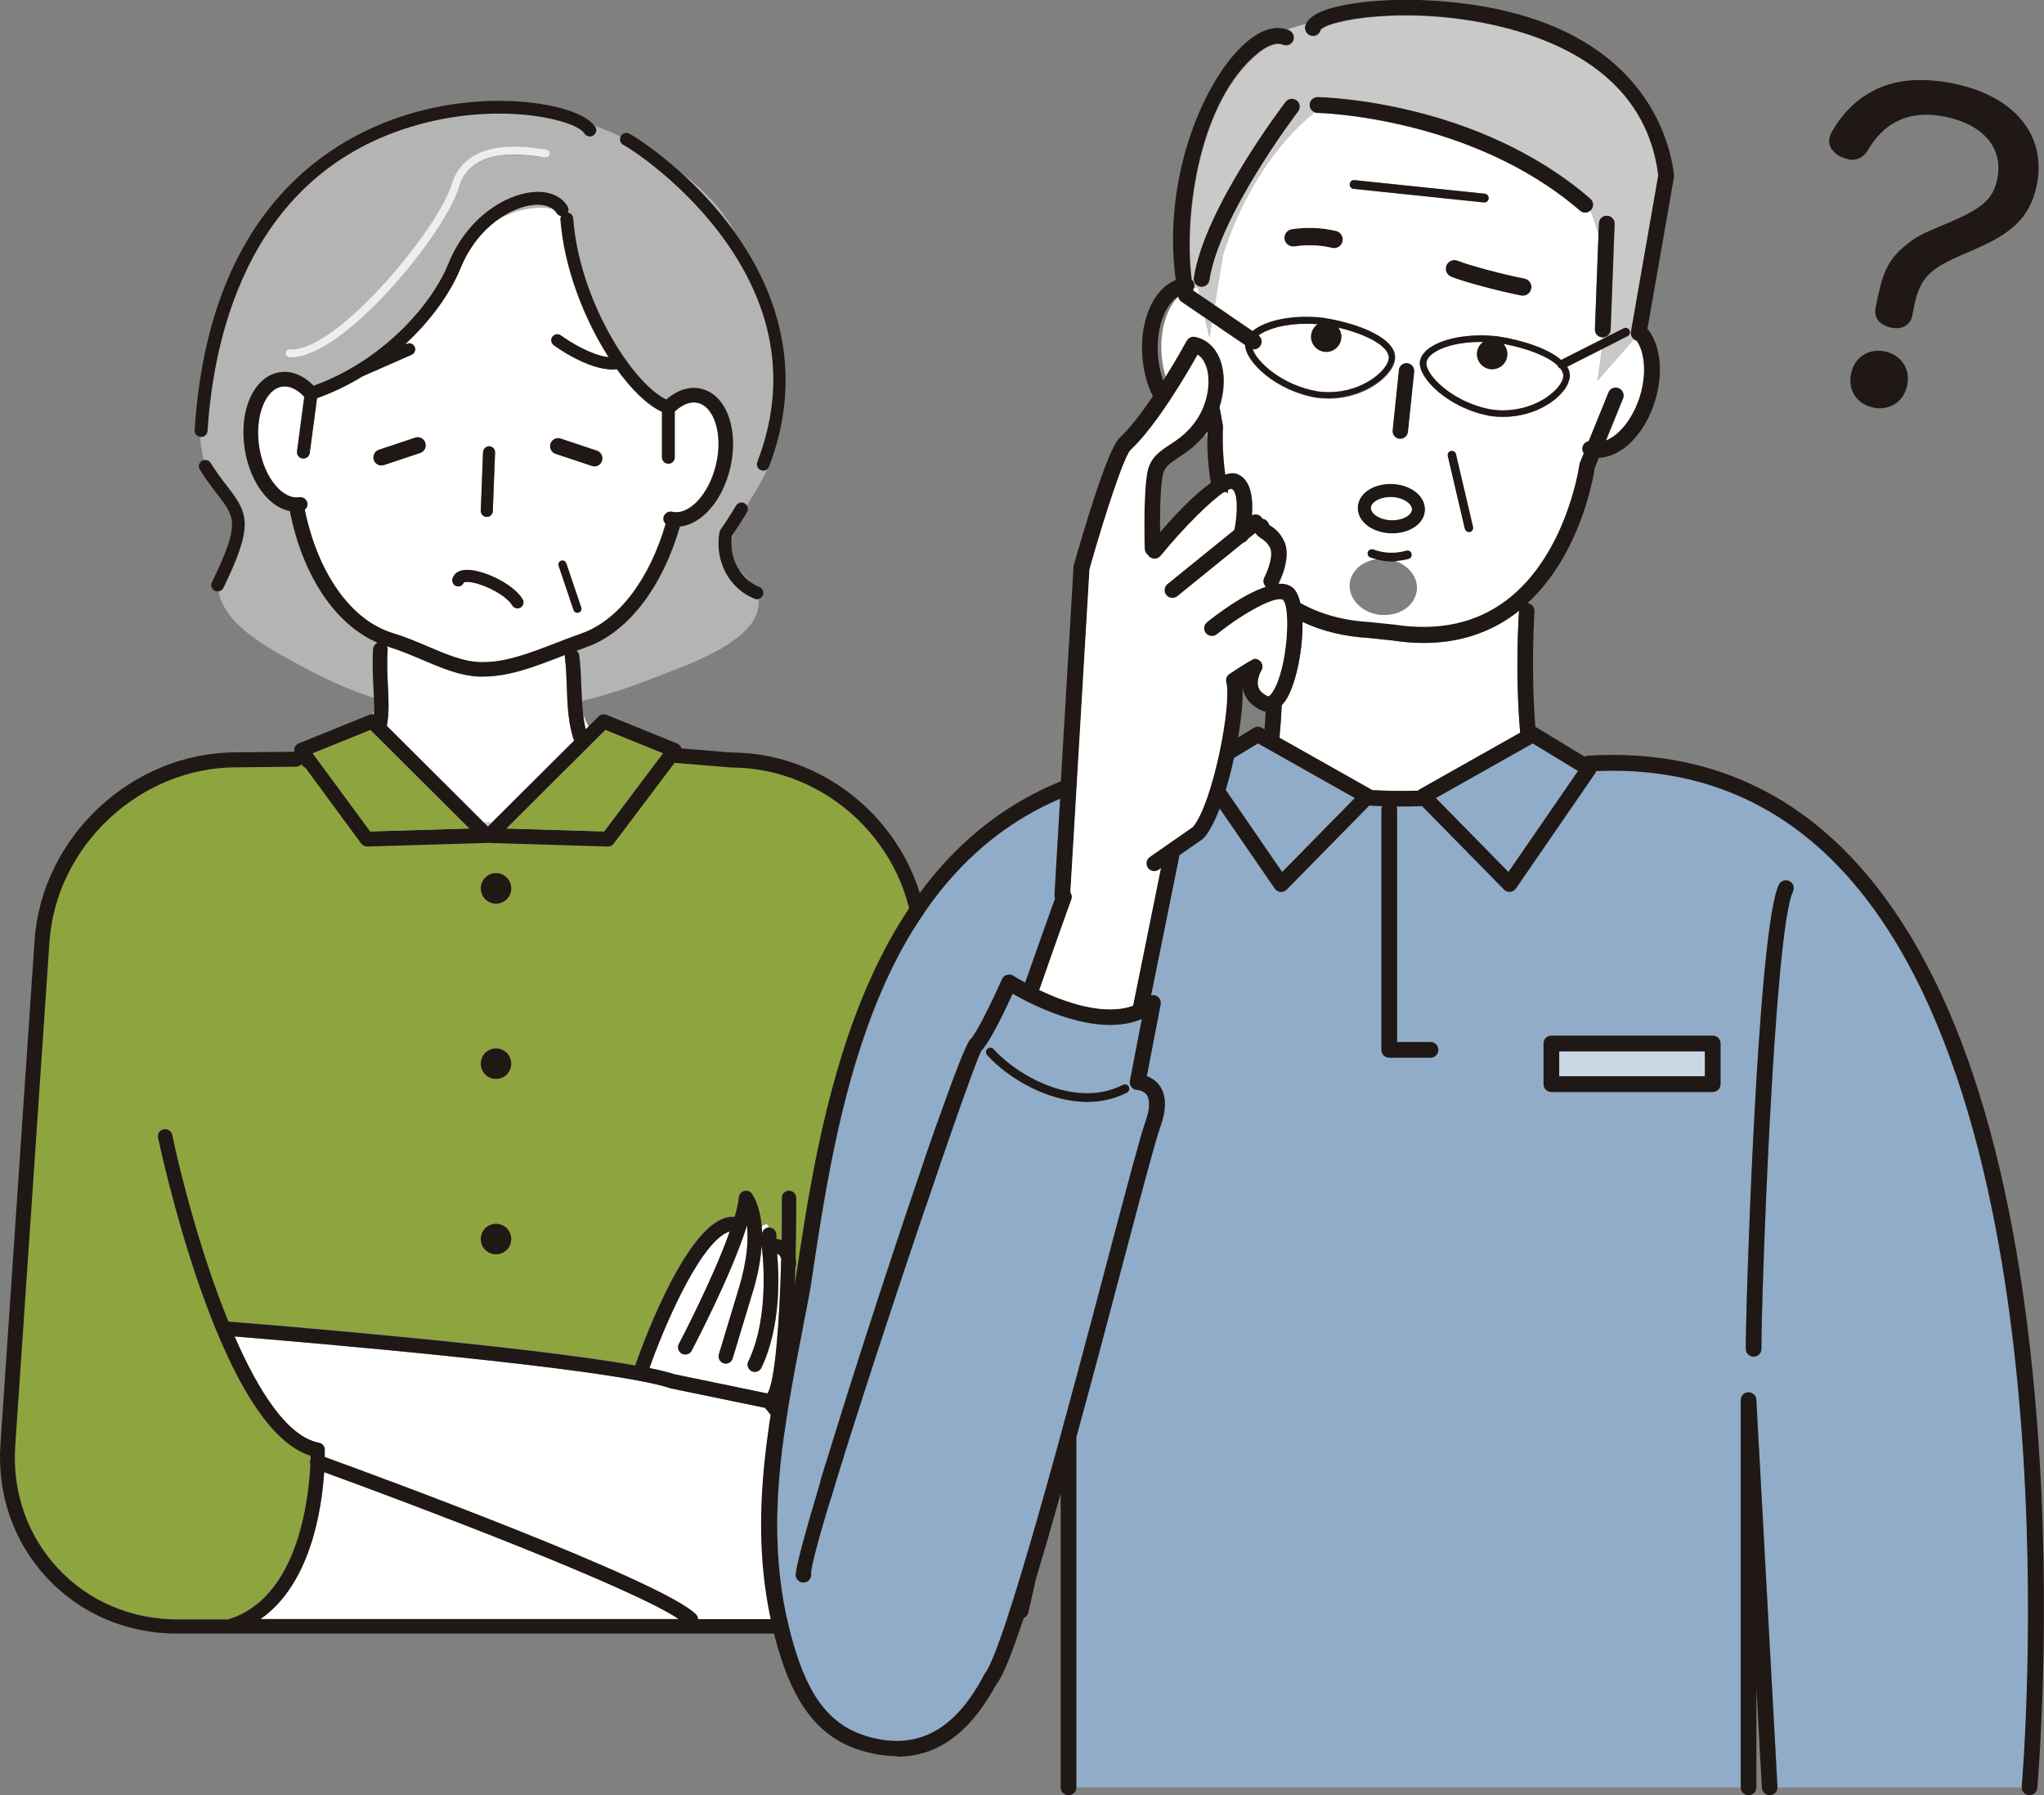<?xml version="1.0" encoding="UTF-8"?>
<svg xmlns="http://www.w3.org/2000/svg" id="_レイヤー_2" viewBox="0 0 234.89 206.26">
  <rect x="0" y="0" width="234.89" height="206.26" fill="#808080" stroke="none"/>
  <defs>
    <style>.cls-1{fill:#eeeeef;}.cls-2{fill:#d4bfd8;}.cls-3{fill:#c9c9ca;}.cls-4{fill:#fff;}.cls-5{fill:#cbd7e4;}.cls-6{fill:none;}.cls-7{fill:#90acc8;}.cls-8{fill:#b4b4b5;}.cls-9{fill:#201815;}.cls-10{fill:#8ea53f;}</style>
  </defs>
  <g id="design">
    <polygon class="cls-6" points="77.48 87.58 77.45 87.62 77.93 87.62 77.48 87.58"></polygon>
    <path class="cls-8" d="M86.28,66.89c-.45-.53-.99-1-1.43-1.54.37.61.85,1.13,1.43,1.54Z"></path>
    <path class="cls-8" d="M84.04,62.66c.04-.49.14-.98.29-1.47-.08.12-.16.24-.24.36-.06.37-.07.74-.05,1.11Z"></path>
    <path class="cls-8" d="M42.89,74.55c.02-.32.24-.58.52-.7-4.98-2.17-8.65-7.83-10.09-15.13-1.04-.21-2.04-.84-2.92-1.86-1.15-1.34-1.95-3.22-2.27-5.29-.69-4.48,1.08-8.35,4.03-8.8,1.34-.21,2.71.34,3.89,1.55,7.87-2.84,13.53-9.21,15.49-14.03,2.15-5.3,6.58-7.98,9.78-8.22,1.79-.14,3.21.47,3.92,1.66.13.22.12.48.01.69.33.05.59.31.62.65.7,9.41,6.78,18.95,10.71,20.84,1.27-1.11,2.67-1.56,4.01-1.24,1.46.34,2.59,1.53,3.2,3.34.56,1.67.6,3.71.13,5.75-.89,3.78-3.29,6.47-5.78,6.73-1.98,6.89-5.92,12.17-10.78,13.87-.37.13-.73.27-1.09.41.15.13.27.31.3.53.15,1.15.2,2.4.24,3.61.02.57.05,1.12.08,1.64,2.9-.72,5.74-1.66,8.49-2.76,3.26-1.31,12.36-4.2,11.78-8.97-.05.01-.1.02-.15.02-.09,0-.18-.02-.27-.05-2.92-1.15-4.62-4.36-4.04-7.64.02-.1.06-.2.12-.29.63-.9,1.23-1.83,1.78-2.76.2-.35.65-.46,1-.26.1.06.18.15.24.24.84-1.44,1.78-2.85,2.33-4.17-.13.09-.28.15-.43.15-.09,0-.18-.02-.26-.05-.38-.14-.56-.57-.42-.94,3.36-8.73,2.11-17.3-3.73-25.47-4.51-6.32-10.43-10.31-11.66-10.96-.34-.18-.47-.6-.31-.95-.99-.45-1.99-.86-3.01-1.23.02.03.06.06.08.1.21.34.1.79-.24,1-.34.21-.79.1-1-.24-.9-1.48-8.88-3.54-18.1-1.27-20.32,5.01-24.53,24.37-25.22,35.46-.02.39-.34.68-.73.68-.02,0-.03,0-.05,0-.03,0-.06-.02-.09-.02.07.93.2,1.84.42,2.71.3-.08.63.03.8.31.71,1.13,1.37,1.98,1.95,2.73,2.4,3.11,3,4.44-.48,11.63-.11.23-.34.37-.58.4.76,4.21,6.76,7.06,9.98,8.82,2.52,1.37,5.18,2.53,7.92,3.43-.01-.41-.03-.83-.06-1.27-.07-1.33-.14-2.84-.03-4.38ZM52.77,21.45c-1.7,5.57-13.3,19.62-19.28,19.63-.09,0-.17,0-.25,0-.25-.02-.45-.24-.43-.49.02-.25.24-.44.49-.43,5.3.37,17.01-13.79,18.59-18.97,1.61-5.3,8.21-4.37,10.37-4.06.2.03.37.05.49.07.25.03.44.26.41.51-.03.25-.26.43-.51.41-.14-.02-.31-.04-.52-.07-2.18-.31-7.98-1.13-9.36,3.42Z"></path>
    <path class="cls-8" d="M84.49,26.76s.05.07.07.11c-.44-.8-.92-1.58-1.46-2.3-1.36-1.79-3.06-3.42-5-4.88,2.05,1.84,4.34,4.22,6.38,7.07Z"></path>
    <path class="cls-4" d="M57.02,25.35c-1.62,1.21-3.14,3.03-4.14,5.49-1.11,2.73-3.33,5.92-6.42,8.77l.25-.11c.34-.15.76,0,.91.35.15.35,0,.76-.35.91l-5.62,2.47c-1.62.99-3.37,1.85-5.25,2.52l-.84,6.3c-.05.37-.36.63-.72.63-.03,0-.06,0-.1,0-.4-.05-.68-.42-.63-.82l.83-6.27c-.81-.88-1.71-1.3-2.55-1.17-1.96.3-3.17,3.46-2.64,6.91.27,1.77.94,3.35,1.89,4.46.85,1,1.82,1.47,2.7,1.34.45-.07.88.24.95.69.05.3-.08.57-.3.75,1.48,7.17,5.22,12.67,10.12,14.17,1.45.44,2.78,1.01,4.08,1.56,2.05.87,3.99,1.7,5.88,1.77,2.84.12,5.71-1,8.76-2.18.96-.37,1.94-.75,2.94-1.1,4.33-1.51,7.86-6.3,9.7-12.6-.2-.2-.31-.48-.24-.77.11-.45.55-.72,1-.62,1.93.46,4.24-2.03,5.03-5.42.41-1.74.38-3.46-.08-4.84-.42-1.25-1.13-2.04-2.01-2.25-.83-.2-1.77.16-2.66.99v5.27c0,.4-.33.73-.73.73s-.73-.33-.73-.73v-5.23c-1.64-.75-3.47-2.52-5.19-4.9-.16.02-.33.03-.5.03-2.95,0-6.59-2.67-6.76-2.8-.31-.23-.37-.66-.14-.97.23-.31.66-.37.97-.14.96.71,3.51,2.29,5.49,2.5-2.8-4.36-5.13-10.25-5.54-15.85,0-.13.03-.26.08-.37-.21-.03-.4-.14-.52-.34-.13-.23-.34-.4-.58-.55-2.6-.29-4.42.31-6.38,1.42ZM55.51,51.93c.02-.38.38-.68.72-.66.38.01.68.34.66.72l-.26,6.74c-.01.37-.32.66-.69.66,0,0-.02,0-.03,0-.38-.01-.68-.34-.66-.72l.26-6.74ZM42.96,52.84c-.16-.48.1-1.01.58-1.17l4.16-1.39c.49-.16,1.01.1,1.17.58.16.48-.1,1.01-.58,1.17l-4.16,1.39c-.1.03-.2.05-.29.05-.39,0-.75-.24-.87-.63ZM59.82,69.8c-.11.07-.23.1-.35.1-.24,0-.46-.12-.59-.34-.67-1.11-2.92-2.3-4.49-2.62-.71-.15-1.03-.06-1.09-.02-.12.36-.5.53-.86.42-.36-.12-.54-.53-.42-.9.1-.31.41-.85,1.34-.95,1.84-.2,5.6,1.5,6.72,3.36.2.33.09.75-.24.95ZM66.49,70.39s-.1.02-.15.02c-.19,0-.37-.12-.44-.31l-1.72-5.09c-.08-.24.05-.5.29-.58.25-.08.5.05.58.29l1.72,5.09c.08.24-.05.5-.29.58ZM63.27,50.97c.16-.48.68-.75,1.17-.58l4.16,1.39c.48.16.74.68.58,1.17-.13.39-.49.63-.87.63-.1,0-.19-.02-.29-.05l-4.16-1.39c-.48-.16-.74-.68-.58-1.17Z"></path>
    <path class="cls-2" d="M56.07,94.98l.54-.54c-.36.02-.71.01-1.07.02l.53.53Z"></path>
    <path class="cls-2" d="M92.64,167.83c2.04,3.36,4.32,7.33,5.7,10.38-.78-2.71-2.67-6.17-5.7-10.38Z"></path>
    <path class="cls-10" d="M105.01,108.21c-.51-11.08-9.96-20.09-21.05-20.09l-6.03-.5h-.47l-6.97,9.25c-.16.21-.4.33-.66.33,0,0-.02,0-.03,0l-13.57-.41c-.06,0-.11-.02-.16-.03-.05.01-.11.03-.16.03l-13.74.41s-.02,0-.02,0c-.26,0-.51-.13-.67-.34l-6.41-8.71c-.2-.07-.36-.22-.45-.41-.15.17-.36.29-.61.29l-6.85.07c-11.11,0-20.76,9.01-21.51,20.09l-3.93,57.85c-.36,5.32,1.39,10.33,4.92,14.11,3.53,3.78,8.42,5.86,13.75,5.86h5.79c7.96-2.39,9.26-13.58,9.46-17.81-.06-.17-.08-.36,0-.55,0-.02.02-.03.03-.05,0-.14,0-.28,0-.4-3.74-1.16-7.36-5.97-10.81-14.33,0-.01-.01-.02-.02-.04-.61-1.48-1.22-3.07-1.82-4.77-3.06-8.71-4.86-17.29-4.88-17.38-.09-.45.19-.89.64-.98.46-.09.89.19.98.64,1.01,4.84,3.33,13.76,6.46,21.45,4.56.36,34.09,2.77,46.78,5.05,0-.05,0-.1.02-.15.51-1.47,5.12-14.44,9.8-16.62.54-.25,1.07-.35,1.58-.32.25-.85.42-1.61.48-2.24.03-.34.27-.62.59-.72.32-.09.68.02.89.28.06.08.94,1.25,1.15,3.84.35-.32.71-.46.82.08,0,0,.02,0,.03,0,.46,0,.83.37.83.83v.47c.19.02.4.06.61.14.02-1.62.03-3.24.02-4.83,0-.46.37-.83.82-.84h0c.46,0,.83.37.83.82,0,.04.02,3.03-.07,6.84.04.23.07.48.06.76,0,.13-.04.25-.09.36-.03,1.18-.07,2.41-.13,3.64-.35,7.77-1,10.73-1.74,11.87.04.04.07.08.1.13,3.16,3.85,11.79,14.38,10.63,20.87.77-.59,1.52-1.23,2.21-1.95,3.62-3.79,5.48-8.81,5.23-14.14l-2.69-57.8ZM57,144.1c-.97,0-1.75-.78-1.75-1.75s.78-1.75,1.75-1.75,1.75.78,1.75,1.75-.78,1.75-1.75,1.75ZM57,123.96c-.97,0-1.75-.78-1.75-1.75s.78-1.75,1.75-1.75,1.75.78,1.75,1.75-.78,1.75-1.75,1.75ZM57,103.81c-.97,0-1.75-.78-1.75-1.75s.78-1.75,1.75-1.75,1.75.78,1.75,1.75-.78,1.75-1.75,1.75Z"></path>
    <path class="cls-4" d="M78.2,187.68h-3.37c1.24.04,2.41.05,3.37,0Z"></path>
    <path class="cls-4" d="M37.25,169.14c-.28,4.33-1.58,12.89-7.32,16.88h48.07c-5.4-3.65-29.88-12.93-40.75-16.88Z"></path>
    <path class="cls-4" d="M97.57,183.83c1.24-1.21,1.49-3.09.76-5.61-1.38-3.05-3.66-7.02-5.7-10.38-1.25-1.73-2.67-3.58-4.29-5.56-.17-.2-.31-.38-.44-.53l-10.8-2.23s-.06-.02-.1-.03c-6.87-2.32-42.54-5.32-50.05-5.94,2.77,6.36,6.1,11.53,9.69,12.21.38.07.66.4.67.79,0,.08,0,.39,0,.85,5.26,1.91,38.93,14.25,42.68,18.1.14.15.21.33.22.52h8.36c3.21,0,6.26-.77,8.98-2.2Z"></path>
    <path class="cls-4" d="M87.51,140.95c.02.25.03.52.04.8.05-.4.37-.71.78-.73-.11-.54-.47-.39-.82-.08Z"></path>
    <path class="cls-4" d="M86.51,148.43l-2.31,7.65c-.11.36-.44.59-.79.59-.08,0-.16-.01-.24-.04-.44-.13-.69-.6-.55-1.03l2.31-7.65c.98-3.25,1.09-5.59.92-7.16-.02.07-.05.15-.08.23,0,0,0,.01,0,.02,0,0,0,0,0,0-1.81,5.65-6.06,13.73-6.28,14.14-.21.41-.72.56-1.12.35-.41-.21-.56-.72-.35-1.12.05-.1,3.94-7.48,5.85-12.92-.11.03-.22.07-.33.12-3.4,1.58-7.55,11.69-8.9,15.57,1.18.24,2.15.48,2.86.71l10.7,2.21c.84-1.24,1.39-8,1.58-15.46-.05-.22-.14-.38-.27-.49-.06-.05-.13-.07-.2-.1.22,2.35.48,8.36-1.81,13.1-.14.3-.44.47-.75.47-.12,0-.24-.03-.36-.08-.41-.2-.59-.7-.39-1.11,2.62-5.44,1.56-13.08,1.55-13.15,0-.04,0-.08,0-.12v-.25c-.08,1.51-.36,3.32-1.02,5.51Z"></path>
    <path class="cls-4" d="M67.62,83.47c-.23-.45-.43-.92-.62-1.42.07.63.17,1.21.3,1.74l.32-.32Z"></path>
    <path class="cls-4" d="M42.99,81.61c-.06.16-.12.31-.18.46.05,0,.1,0,.15.02.01-.16.03-.32.03-.48Z"></path>
    <path class="cls-4" d="M65.14,78.97c-.04-1.22-.08-2.38-.23-3.45-.01-.09,0-.17.02-.25-.15.06-.32.12-.47.18-3.05,1.18-5.94,2.3-8.95,2.3-.16,0-.31,0-.47,0-2.2-.09-4.27-.97-6.47-1.91-1.26-.53-2.55-1.09-3.91-1.5-.07-.02-.14-.06-.21-.08.07.13.11.27.1.43-.11,1.44-.03,2.83.03,4.17.08,1.62.15,3.18-.13,4.56l11.09,11.05c.36,0,.71,0,1.07-.02l9.36-9.32c-.68-1.87-.77-4.12-.84-6.14Z"></path>
    <path class="cls-9" d="M57,100.32c-.97,0-1.75.78-1.75,1.75s.78,1.75,1.75,1.75,1.75-.78,1.75-1.75-.78-1.75-1.75-1.75Z"></path>
    <path class="cls-9" d="M57,140.61c-.97,0-1.75.78-1.75,1.75s.78,1.75,1.75,1.75,1.75-.78,1.75-1.75-.78-1.75-1.75-1.75Z"></path>
    <path class="cls-9" d="M57,120.46c-.97,0-1.75.78-1.75,1.75s.78,1.75,1.75,1.75,1.75-.78,1.75-1.75-.78-1.75-1.75-1.75Z"></path>
    <path class="cls-9" d="M65.07,64.71c-.08-.24-.34-.37-.58-.29-.24.08-.37.34-.29.58l1.72,5.09c.06.19.24.31.44.31.05,0,.1,0,.15-.02.24-.08.37-.34.29-.58l-1.72-5.09Z"></path>
    <path class="cls-9" d="M55.91,59.39s.02,0,.03,0c.37,0,.68-.29.69-.66l.26-6.74c.02-.38-.28-.7-.66-.72-.34-.01-.7.28-.72.66l-.26,6.74c-.02.38.28.7.66.72Z"></path>
    <path class="cls-8" d="M63.4,23.93c-.49-.31-1.16-.47-1.98-.4-1.33.1-2.9.7-4.4,1.82,1.96-1.11,3.78-1.7,6.38-1.42Z"></path>
    <path class="cls-9" d="M23.11,50.2c.38,0,.7-.3.73-.68.7-11.09,4.9-30.45,25.22-35.46,9.23-2.27,17.2-.21,18.1,1.27.21.34.66.45,1,.24.34-.21.45-.66.24-1-.02-.03-.06-.06-.08-.1-1.63-2.33-10.4-4.1-19.62-1.83-9.11,2.24-24.65,10.01-26.33,36.79-.02.37.24.68.59.75.03,0,.05.02.09.02.02,0,.03,0,.05,0Z"></path>
    <path class="cls-9" d="M85.58,57.84c-.35-.21-.79-.09-1,.26-.55.93-1.14,1.85-1.78,2.76-.06.09-.1.19-.12.29-.58,3.28,1.11,6.49,4.04,7.64.09.03.18.05.27.05.05,0,.1-.01.15-.02.23-.05.44-.2.53-.44.15-.37-.04-.8-.41-.94-.35-.14-.67-.33-.97-.54-.58-.4-1.06-.93-1.43-1.54-.48-.79-.77-1.72-.8-2.7-.01-.36,0-.73.05-1.11.08-.12.16-.24.24-.36.53-.78,1.04-1.56,1.5-2.35.14-.24.12-.53-.02-.76-.06-.09-.14-.18-.24-.24Z"></path>
    <path class="cls-9" d="M71.64,16.65c1.22.65,7.15,4.64,11.66,10.96,5.84,8.17,7.09,16.74,3.73,25.47-.14.38.04.8.42.94.09.03.17.05.26.05.16,0,.31-.06.43-.15.11-.08.19-.18.24-.32,3.48-9.04,2.16-18.28-3.83-26.73-.03-.04-.05-.07-.07-.11-2.04-2.86-4.33-5.23-6.38-7.07-2.71-2.42-5-3.91-5.78-4.33-.36-.19-.8-.05-.99.3,0,.01,0,.03-.01.04-.16.35-.03.76.31.95Z"></path>
    <path class="cls-9" d="M25.66,67.55c3.48-7.19,2.89-8.52.48-11.63-.58-.75-1.24-1.6-1.95-2.73-.17-.28-.5-.39-.8-.31-.07.02-.14.04-.2.08-.34.21-.44.66-.23,1,.75,1.2,1.46,2.11,2.03,2.85,2.06,2.66,2.61,3.38-.64,10.1-.18.36-.02.8.34.97.1.05.21.07.32.07.03,0,.05,0,.08-.01.24-.03.46-.17.58-.4Z"></path>
    <path class="cls-9" d="M44.13,53.43l4.16-1.39c.48-.16.74-.68.58-1.17-.16-.48-.68-.75-1.17-.58l-4.16,1.39c-.48.16-.74.68-.58,1.17.13.39.49.63.87.63.1,0,.19-.02.29-.05Z"></path>
    <path class="cls-9" d="M63.85,52.14l4.16,1.39c.1.03.2.05.29.05.39,0,.75-.24.87-.63.16-.48-.1-1.01-.58-1.17l-4.16-1.39c-.49-.16-1,.1-1.17.58-.16.48.1,1.01.58,1.17Z"></path>
    <path class="cls-9" d="M53.35,65.49c-.93.1-1.23.64-1.34.95-.12.36.06.78.42.9.36.12.74-.05.86-.42.06-.04.38-.13,1.09.02,1.57.32,3.83,1.51,4.49,2.62.13.22.36.34.59.34.12,0,.24-.03.35-.1.33-.2.43-.62.24-.95-1.11-1.86-4.88-3.57-6.72-3.36Z"></path>
    <path class="cls-1" d="M62.14,18.03c.21.03.39.05.52.07.25.02.48-.15.51-.41.03-.25-.15-.48-.41-.51-.13-.01-.29-.04-.49-.07-2.16-.31-8.76-1.24-10.37,4.06-1.57,5.17-13.28,19.34-18.59,18.97-.25-.01-.47.17-.49.43-.02.25.17.47.43.49.08,0,.17,0,.25,0,5.98,0,17.59-14.06,19.28-19.63,1.38-4.55,7.18-3.72,9.36-3.42Z"></path>
    <path class="cls-9" d="M106.67,108.13c-.55-11.95-10.74-21.67-22.64-21.67h0l-5.73-.47s0-.01,0-.02c-.07-.25-.25-.45-.49-.55l-8.12-3.29c-.31-.13-.66-.05-.9.18l-1.16,1.16-.32.32c-.13-.53-.23-1.11-.3-1.74-.05-.47-.1-.97-.13-1.5-.03-.52-.06-1.07-.08-1.64-.04-1.21-.09-2.46-.24-3.61-.03-.22-.14-.4-.3-.53.36-.14.72-.28,1.09-.41,4.85-1.7,8.79-6.98,10.78-13.87,2.5-.26,4.89-2.94,5.78-6.73.48-2.04.43-4.08-.13-5.75-.61-1.81-1.74-3-3.2-3.34-1.34-.32-2.74.13-4.01,1.24-3.93-1.89-10.01-11.43-10.71-20.84-.03-.34-.29-.6-.62-.65.11-.21.12-.47-.01-.69-.71-1.19-2.13-1.81-3.92-1.66-3.2.24-7.63,2.91-9.78,8.22-1.96,4.82-7.62,11.19-15.49,14.03-1.18-1.2-2.55-1.76-3.89-1.55-2.95.45-4.72,4.32-4.03,8.8.32,2.07,1.12,3.94,2.27,5.29.88,1.03,1.88,1.66,2.92,1.86,1.44,7.3,5.11,12.96,10.09,15.13-.28.12-.49.38-.52.7-.11,1.54-.04,3.05.03,4.38.02.44.04.86.06,1.27.02.5.03.97.02,1.41,0,.17-.02.32-.03.48-.05-.01-.1-.02-.15-.02-.12,0-.24,0-.36.05l-8.12,3.29c-.24.1-.42.3-.49.54-.04.14-.03.28,0,.42l-6.71.07c-11.96,0-22.35,9.7-23.16,21.64L.05,165.94c-.39,5.78,1.51,11.23,5.36,15.36,3.85,4.12,9.16,6.39,14.96,6.39h68.21c5.79,0,11.15-2.27,15.08-6.39,3.94-4.12,5.95-9.58,5.69-15.36l-2.69-57.8ZM87.54,143.28c.01.08,1.07,7.71-1.55,13.15-.2.41-.03.91.39,1.11.12.06.24.08.36.08.31,0,.61-.17.75-.47,2.29-4.75,2.03-10.75,1.81-13.1.07.03.14.06.2.1.13.11.21.27.27.49-.18,7.46-.73,14.21-1.58,15.46l-10.7-2.21c-.7-.23-1.68-.47-2.86-.71,1.35-3.88,5.5-13.99,8.9-15.57.11-.05.23-.09.33-.12-1.92,5.44-5.8,12.83-5.85,12.92-.21.41-.06.91.35,1.12.4.21.91.06,1.12-.35.22-.42,4.47-8.49,6.28-14.14,0,0,0,0,0,0,0,0,0-.01,0-.02.02-.07.05-.15.08-.23.17,1.57.06,3.91-.92,7.16l-2.31,7.65c-.13.44.12.9.55,1.03.08.02.16.04.24.04.36,0,.69-.23.79-.59l2.31-7.65c.66-2.19.95-4.01,1.02-5.51v.25s0,.08,0,.12ZM29.93,186.02c5.74-3.99,7.04-12.56,7.32-16.88,10.87,3.96,35.35,13.23,40.75,16.88H29.93ZM80.22,186.02c-.01-.19-.08-.38-.22-.52-3.75-3.85-37.42-16.19-42.68-18.1,0-.46,0-.77,0-.85,0-.39-.29-.72-.67-.79-3.59-.69-6.92-5.85-9.69-12.21,7.51.61,43.18,3.62,50.05,5.94.03.01.06.02.1.03l10.8,2.23c.13.16.27.33.44.53,1.62,1.98,3.05,3.83,4.29,5.56,3.02,4.2,4.92,7.67,5.7,10.38.72,2.53.48,4.41-.76,5.61-2.72,1.43-5.78,2.2-8.98,2.2h-8.36ZM100.26,182.1c1.16-6.5-7.47-17.02-10.63-20.87-.04-.05-.07-.08-.1-.13.73-1.14,1.38-4.11,1.74-11.87.06-1.23.1-2.46.13-3.64.05-.11.09-.23.09-.36,0-.28-.02-.54-.06-.76.09-3.81.07-6.8.07-6.84,0-.46-.37-.82-.83-.82h0c-.46,0-.83.38-.82.84.01,1.59,0,3.21-.02,4.83-.21-.07-.42-.11-.61-.14v-.47c0-.46-.37-.83-.83-.83,0,0-.02,0-.03,0-.41.01-.73.33-.78.73,0-.28-.02-.55-.04-.8-.21-2.59-1.09-3.76-1.15-3.84-.21-.27-.56-.38-.89-.28-.33.1-.56.38-.59.72-.06.62-.23,1.39-.48,2.24-.51-.03-1.04.07-1.58.32-4.68,2.18-9.29,15.15-9.8,16.62-.02.05-.01.1-.02.15-12.69-2.28-42.23-4.69-46.78-5.05-3.13-7.69-5.45-16.62-6.46-21.45-.09-.45-.52-.73-.98-.64-.45.09-.74.53-.64.98.02.09,1.82,8.67,4.88,17.38.6,1.71,1.21,3.29,1.82,4.77,0,.01.01.02.02.04,3.45,8.36,7.07,13.17,10.81,14.33,0,.12,0,.25,0,.4,0,.02-.02.03-.03.05-.07.19-.05.38,0,.55-.2,4.22-1.5,15.42-9.46,17.81h-5.79c-5.33,0-10.21-2.08-13.75-5.86-3.53-3.78-5.28-8.79-4.92-14.11l3.93-57.85c.75-11.08,10.4-20.09,21.51-20.09l6.85-.07c.25,0,.46-.12.61-.29.09.19.25.33.45.41l6.41,8.71c.16.21.41.34.67.34,0,0,.02,0,.02,0l13.74-.41c.06,0,.11-.02.16-.03.05.01.11.03.16.03l13.57.41s.02,0,.03,0c.26,0,.51-.12.66-.33l6.97-9.25.03-.04.44.04,6.03.5c11.09,0,20.54,9.01,21.05,20.09l2.69,57.8c.25,5.33-1.61,10.35-5.23,14.14-.69.72-1.43,1.36-2.21,1.95ZM53.93,95.19l-11.38.34-6.61-8.97,6.62-2.68,11.36,11.32ZM76.18,86.55l-6.76,8.98-11.22-.33,11.36-11.32,6.61,2.68ZM56.61,94.43l-.54.54-.53-.53-11.09-11.05c.28-1.38.21-2.94.13-4.56-.07-1.34-.14-2.74-.03-4.17.01-.16-.03-.3-.1-.43.07.02.14.06.21.08,1.36.42,2.66.97,3.91,1.5,2.2.94,4.27,1.82,6.47,1.91.16,0,.31,0,.47,0,3.01,0,5.9-1.12,8.95-2.3.15-.06.32-.12.47-.18-.01.08-.03.16-.02.25.14,1.07.18,2.22.23,3.45.07,2.03.16,4.28.84,6.14l-9.36,9.32ZM61.42,23.53c.82-.06,1.49.09,1.98.4.24.15.44.32.58.55.11.19.31.31.52.34-.06.11-.09.23-.08.37.42,5.6,2.74,11.49,5.54,15.85-1.99-.21-4.53-1.79-5.49-2.5-.31-.23-.74-.16-.97.14-.23.31-.16.74.14.97.17.13,3.81,2.8,6.76,2.8.17,0,.33,0,.5-.03,1.72,2.38,3.55,4.15,5.19,4.9v5.23c0,.4.33.73.73.73s.73-.33.73-.73v-5.27c.89-.83,1.82-1.19,2.66-.99.88.21,1.59,1.01,2.01,2.25.46,1.38.49,3.1.08,4.84-.8,3.39-3.1,5.87-5.03,5.42-.45-.1-.89.17-1,.62-.07.29.04.58.24.77-1.83,6.3-5.37,11.09-9.7,12.6-1,.35-1.98.73-2.94,1.1-3.05,1.18-5.92,2.29-8.76,2.18-1.89-.07-3.83-.9-5.88-1.77-1.29-.55-2.63-1.12-4.08-1.56-4.9-1.5-8.64-7-10.12-14.17.22-.18.34-.46.3-.75-.07-.45-.49-.76-.95-.69-.88.14-1.85-.34-2.7-1.34-.95-1.11-1.62-2.69-1.89-4.46-.53-3.44.68-6.61,2.64-6.91.83-.13,1.73.29,2.55,1.17l-.83,6.27c-.05.4.23.76.63.82.03,0,.06,0,.1,0,.36,0,.67-.27.72-.63l.84-6.3c1.88-.67,3.63-1.53,5.25-2.52l5.62-2.47c.35-.15.51-.56.35-.91-.15-.35-.57-.51-.91-.35l-.25.11c3.09-2.84,5.31-6.04,6.42-8.77,1-2.46,2.52-4.28,4.14-5.49,1.49-1.12,3.07-1.72,4.4-1.82Z"></path>
    <polygon class="cls-10" points="35.94 86.55 42.55 95.53 53.93 95.19 42.57 83.87 35.94 86.55"></polygon>
    <polygon class="cls-10" points="58.2 95.19 69.42 95.53 76.18 86.55 69.57 83.87 58.2 95.19"></polygon>
    <path class="cls-6" d="M135.29,34.2c-1.49,1.06-2.43,3.81-2.17,6.84.09.98.29,1.9.59,2.74.1-.15.19-.3.28-.45-.23-.76-.4-1.57-.48-2.44-.24-2.78.49-5.29,1.78-6.69Z"></path>
    <path class="cls-6" d="M144.08,83.62c.28-.17.62-.17.91-.02l.32.18c.06-.68.1-1.35.14-2.02-.21-.04-.39-.1-.52-.16-1.34-.63-1.85-1.54-2.05-2.2-.04-.13-.07-.27-.09-.4.07,1.38-.13,3.46-.51,5.71l1.8-1.1Z"></path>
    <path class="cls-6" d="M138.63,49.74c-1.09,1.43-2.24,2.2-3.19,2.83-1.11.73-1.65,1.12-1.82,2.01-.3,1.55-.33,4.6-.31,6.58,1.76-2.04,3.94-4.34,5.82-5.66-.3-1.92-.39-3.59-.4-4.76-.04-.33-.07-.66-.1-.99Z"></path>
    <path class="cls-4" d="M157.33,73.3c-2.85-.16-5.4-.79-7.65-1.85.07,3.02-.69,6.86-1.75,8.73-.21.36-.42.62-.63.85-.06,1.21-.14,2.47-.26,3.73l10.55,5.95s.05.05.08.07c1.77.09,3.54.11,5.31.06.05-.04.09-.1.14-.13l11.58-6.53c-.61-7-.16-13.6-.13-14.02-.13.11-.25.22-.39.32-3.01,2.26-6.54,3.39-10.55,3.39-1.15,0-2.33-.09-3.55-.28l-2.74-.29Z"></path>
    <path class="cls-3" d="M148.64,4.69c-.19.46-.72.67-1.18.48-.96-.4-2.2.43-2.85.96-6.61,5.36-8.6,18.12-7.64,26.02.18.15.3.36.32.61,0,.11,0,.21-.03.31.07-.01.14-.03.22-.04.07,0,.14,0,.21,0l.21.89,1.72,1.17.96-5.83c2.2-6.89,5.93-12.61,10.5-16.37-.34-.13-.58-.46-.57-.85,0-.5.42-.89.92-.88.74.01,18.34.44,31.34,11.68.38.33.42.89.09,1.27-.02.02-.04.02-.05.04.33.9.64,1.83.91,2.78l.05-1.27c.02-.5.43-.9.93-.87.5.02.88.44.87.93l-.46,12.17c-.02.47-.39.83-.85.86,0,.06-.01.12-.02.19l2.36-1.19c.25-.13.55-.03.67.22.12.25.03.55-.22.67l-2.95,1.5c-.27,2.13-.5,3.58-.5,3.58l4.17-4.75c-.23-.2-.36-.5-.3-.82l3.14-17.96c-1.35-10.96-10.78-15.4-18.47-17.19-10.39-2.42-19.63-.65-20.36.48-.11.49-.57.76-1.06.65-.49-.11-.78-.62-.68-1.1.02-.11.08-.2.13-.3-.82.19-1.59.42-2.32.69.12.03.23.07.33.11.46.19.67.72.48,1.18ZM138.98,32.18c-.07.45-.45.76-.89.76-.05,0-.09,0-.14-.01-.49-.07-.83-.53-.75-1.02,1.2-7.93,10.16-19.7,10.54-20.2.3-.4.87-.47,1.26-.17.4.3.47.87.17,1.26-.09.12-9.06,11.9-10.19,19.38Z"></path>
    <path class="cls-4" d="M138.74,49.57c-.04.05-.08.11-.12.16.03.33.06.66.1.99,0-.48,0-.86.01-1.15Z"></path>
    <path class="cls-4" d="M144.83,39.74c-.17.26-.46.39-.74.39-.04,0-.09-.01-.13-.02.53,1.54,3.46,4.18,7.47,4.85.41.06.84.09,1.26.09,3.98,0,6.77-2.53,6.91-3.85.16-1.29-2.29-2.74-5.81-3.57.26.34.39.77.35,1.23-.1.96-.96,1.65-1.91,1.55-.96-.1-1.65-.96-1.55-1.91.06-.54.36-.99.77-1.26-.44-.03-.88-.06-1.31-.06-2.57,0-4.5.6-5.5,1.34.38.29.47.82.2,1.21Z"></path>
    <path class="cls-4" d="M159.83,59.78h.16c1.32,0,2.24-.64,2.26-1.24.02-.4-.34-.72-.55-.88-.45-.33-1.09-.53-1.77-.56h-.17c-1.32,0-2.23.64-2.26,1.24-.03.63.92,1.38,2.31,1.44Z"></path>
    <path class="cls-4" d="M179.04,42.12s-.02-.07-.03-.1c-1.06-1.02-3.38-1.98-6.26-2.51.33.36.51.84.45,1.36-.1.96-.96,1.65-1.92,1.55-.96-.1-1.65-.96-1.55-1.92.05-.5.32-.93.7-1.21-.09,0-.18,0-.27,0-3.7,0-6.13,1.23-6.25,2.37-.15,1.35,3,4.64,7.55,5.41.41.06.84.09,1.26.09,3.98,0,6.77-2.53,6.91-3.85.04-.31-.08-.64-.33-.96-.11-.04-.21-.11-.27-.22Z"></path>
    <path class="cls-7" d="M211.1,99.38c-7.42-7.64-16.73-11.25-27.67-10.78-.03.07-.04.15-.09.21l-9.13,13.27c-.15.22-.4.36-.66.39-.03,0-.05,0-.08,0-.24,0-.47-.1-.64-.27l-9.41-9.58c-.8.03-1.61.05-2.41.05-.17,0-.34,0-.52-.01.04.1.06.2.06.32v26.75h3.84c.5,0,.9.4.9.9s-.4.9-.9.9h-4.74c-.5,0-.9-.4-.9-.9v-27.65c0-.12.03-.24.07-.35-.49-.02-.98-.04-1.47-.07l-9.48,9.65c-.17.17-.4.27-.64.27-.03,0-.05,0-.08,0-.27-.02-.51-.17-.66-.39l-6.33-9.2c-.57,1.49-1.19,2.71-1.84,3.41-.04.05-.09.09-.15.13l-2.63,1.83c-.01.06-.03.17-.06.3h0s-.02.1-.06.25c-.38,1.9-1.58,7.86-3.15,15.56.22-.05.46-.03.67.09.33.19.5.57.43.95l-1.59,8.24c.52.2,1.09.55,1.5,1.14.76,1.11.78,2.71.03,4.75-.53,1.46-2.2,7.75-4.31,15.73-1.84,6.95-3.64,13.71-5.32,19.87v40.23h76.36v-44.5c0-.49.39-.89.88-.9.49.02.9.36.92.85l2.43,44.5s0,.03,0,.05h28.09s-.01-.05,0-.08c.07-.77,6.64-77.21-21.23-105.9ZM197.72,124.56c0,.5-.4.9-.9.9h-18.54c-.5,0-.9-.4-.9-.9v-4.67c0-.5.4-.9.9-.9h18.54c.5,0,.9.4.9.9v4.67ZM201.53,155.86h-.01c-.49,0-.89-.4-.9-.89-.04-3.49,1.31-48.21,3.8-53.33.22-.45.76-.63,1.2-.42.45.22.63.76.42,1.2-2.19,4.5-3.68,47.86-3.62,52.52,0,.5-.39.9-.89.91Z"></path>
    <rect class="cls-5" x="179.18" y="120.79" width="16.74" height="2.87"></rect>
    <path class="cls-7" d="M100.45,199.71c5.79,1.34,9.67-1.77,12.5-7.03.03-.12.09-.23.17-.33,2.27-2.67,9.7-30.76,14.14-47.55,2.2-8.33,3.8-14.35,4.35-15.88.52-1.42.58-2.53.17-3.12-.37-.54-1.07-.57-1.08-.57-.27,0-.52-.13-.68-.33-.17-.21-.23-.48-.18-.74l1.37-7.09c-5.13,2.2-12.33-1.46-14.85-2.9-.85,1.87-2.6,5.53-3.59,6.54-1.42,2.52-19.65,56.7-19.57,60.11.08.49-.26.93-.75,1.01-.49.08-.95-.28-1.03-.77-.39-2.49,18.36-60.07,20.06-61.61.67-.6,2.54-4.42,3.65-6.94.11-.24.31-.42.56-.5.25-.08.52-.04.75.1.02.01.53.34,1.36.79,1.67-4.78,2.96-8.35,3.44-9.69-.05-.12-.08-.25-.07-.39l.65-11.06c-21.66,9.28-25.74,36.47-28.61,55.65l-.08.51s0,.01,0,.02c0,0,0,.01,0,.02-.28,1.48-.57,2.96-.85,4.43-2.41,12.36-4.69,24.04-1.16,36.36,1.92,6.7,4.62,9.87,9.32,10.96ZM113.48,120.51c.2-.18.52-.17.71.03,3.02,3.33,9.62,6.8,14.87,4.1.24-.13.55-.03.67.22.13.25.03.55-.22.67-1.46.75-3,1.07-4.55,1.07-4.54,0-9.1-2.73-11.51-5.38-.18-.2-.17-.52.03-.71Z"></path>
    <path class="cls-9" d="M159.77,61.28h.22c2.08,0,3.7-1.15,3.76-2.68.03-.8-.39-1.59-1.16-2.15-.69-.5-1.61-.8-2.59-.84h-.23c-2.08,0-3.69,1.15-3.76,2.68-.07,1.59,1.58,2.91,3.75,3ZM159.78,57.1h.17c.68.03,1.32.23,1.77.56.21.15.56.47.55.88-.02.6-.94,1.24-2.26,1.24h-.16c-1.4-.06-2.34-.81-2.31-1.44.02-.6.94-1.24,2.26-1.24Z"></path>
    <path class="cls-9" d="M216.62,40.38c-1.82-.38-3.49.59-3.9,2.55-.41,1.97.73,3.52,2.55,3.9,1.78.37,3.49-.59,3.9-2.55.41-1.96-.77-3.53-2.55-3.9Z"></path>
    <path class="cls-9" d="M211.59,18.03c.27.11.54.21.82.27.84.18,1.68-.09,2.29-1.13,1.74-2.96,4.59-4.66,8.89-3.75,4.44.93,6.65,3.69,5.93,7.15-.5,2.39-1.78,3.39-5.75,5.09-3.15,1.29-3.76,1.65-4.96,2.67-1.6,1.33-2.39,2.77-3,5.72l-.27,1.31c-.25,1.22.55,2.02,1.77,2.28,1.17.25,2.19-.18,2.44-1.39l.26-1.26c.75-3.6,2.28-4.36,6.73-6.26,4.13-1.77,6.5-3.52,7.31-7.41,1.2-5.71-2.5-10.24-9.42-11.69-4.07-.85-7.09-.41-9.46.85-1.98,1.05-3.54,2.68-4.62,4.6-.15.26-.26.53-.31.77-.22,1.03.51,1.77,1.35,2.19Z"></path>
    <path class="cls-9" d="M160.38,64.47c.5-.03,1-.1,1.5-.24.27-.07.42-.35.34-.62s-.35-.42-.62-.34c-1.26.35-2.56.3-3.78-.14-.26-.1-.55.04-.64.3-.1.26.04.55.3.64.22.08.45.13.68.19.58.15,1.17.26,1.77.26.15,0,.3-.02.44-.03Z"></path>
    <path class="cls-9" d="M168.32,60.77c.05.23.26.39.49.39.04,0,.08,0,.11-.01.27-.06.44-.33.37-.6l-1.96-8.36c-.06-.27-.33-.44-.6-.37-.27.06-.44.33-.37.6l1.96,8.36Z"></path>
    <path class="cls-9" d="M166.21,30.5c-.21.51.04,1.1.55,1.3,1.47.59,5.37,1.64,8.03,2.16.06.01.13.02.19.02.47,0,.89-.33.98-.81.11-.54-.25-1.07-.79-1.17-2.47-.48-6.34-1.52-7.67-2.05-.51-.21-1.1.04-1.3.55Z"></path>
    <path class="cls-9" d="M153.53,26.54c-1.67-.39-3.38-.46-5.08-.2-.55.08-.92.59-.84,1.14.08.55.59.92,1.14.84,1.45-.22,2.91-.16,4.33.17.08.02.15.03.23.03.45,0,.87-.31.97-.77.13-.54-.21-1.08-.75-1.2Z"></path>
    <path class="cls-9" d="M160.82,50.42s.06,0,.09,0c.46,0,.85-.34.89-.81l.72-6.91c.05-.49-.31-.94-.8-.99-.49-.05-.94.31-.99.8l-.72,6.91c-.05.49.31.94.8.99Z"></path>
    <path class="cls-4" d="M137.47,33.03c-.07,0-.14.02-.22.04-.02.09-.07.17-.12.25,0,.03,0,.07.01.1l.74.5-.21-.89c-.07,0-.14,0-.21,0Z"></path>
    <path class="cls-4" d="M183.58,43.71s.23-1.45.5-3.58l-3.98,2.02c.24.39.35.8.29,1.24,0,.05-.02.11-.03.16-.05.15-.11.3-.15.45-.01.04-.02.09-.04.13-.8,1.72-3.67,3.78-7.44,3.78-.46,0-.92-.03-1.37-.09-4.82-.81-8.4-4.35-8.19-6.23.19-1.73,3.19-3.04,7-3.04.67,0,1.34.04,2.02.12,2.84.45,5.76,1.41,7.23,2.72l4.8-2.43c0-.06.01-.12.02-.19-.02,0-.03.01-.05.01-.01,0-.02,0-.03,0-.5-.02-.88-.44-.87-.93l.41-10.9c-.27-.95-.57-1.88-.91-2.78-.17.17-.4.27-.63.27-.21,0-.42-.07-.59-.22-12.49-10.8-30.02-11.24-30.2-11.24-.11,0-.21-.03-.31-.07-4.57,3.75-8.31,9.48-10.5,16.37l-.96,5.83,4.38,2.99c1.18-.99,3.46-1.64,6.14-1.64.66,0,1.34.04,2.01.12,4.15.66,8.48,2.42,8.2,4.73-.18,1.79-3.33,4.51-7.66,4.51-.46,0-.92-.03-1.37-.09-4.66-.78-8.15-4.12-8.18-6.04l-3.85-2.62-.28,1.67-.52-2.21-2.66-1.81c-.2-.13-.33-.34-.38-.57,0,0,0-.02,0-.03-.05.03-.1.06-.15.1-1.29,1.4-2.02,3.91-1.78,6.69.08.86.24,1.68.48,2.44,1.4-2.25,2.4-4.09,2.42-4.12.19-.35.58-.53.97-.45,1.24.24,2.23,1.1,2.79,2.42.66,1.58.63,3.66,0,5.6l.39,2.14c.01.08.02.15.01.23,0,.05-.16,2.34.26,5.43.5-.17.95-.22,1.33-.09,1.68.6,1.88,2.9,1.74,4.77.37-.19.83-.12,1.11.22.04.05.06.11.08.16.01,0,.03,0,.04,0,.38.06.66.35.74.7.02.02.05.03.08.05.41.27,1.1.73,1.63,1.78.87,1.76-.35,4.37-.65,4.95.59-.04,1.12.06,1.54.35.47.32.79.99.99,1.85,2.28,1.29,4.96,2.04,8.04,2.21l2.83.29c5.03.77,9.32-.17,12.78-2.77,6.98-5.23,8.42-15.52,8.43-15.62.01-.08.03-.15.06-.22l.44-1.09c-.15-.22-.22-.49-.13-.77.1-.33.38-.55.69-.61l2.28-5.61c.19-.46.71-.68,1.17-.49.46.19.68.71.49,1.17l-1.97,4.85c1.56-.59,3.16-2.57,3.93-5.11.76-2.51.56-4.99-.37-6.37-.14-.04-.27-.11-.37-.2l-4.17,4.75ZM166.73,51.8c.27-.06.54.1.6.37l1.96,8.36c.06.27-.1.54-.37.6-.04,0-.08.01-.11.01-.23,0-.43-.16-.49-.39l-1.96-8.36c-.06-.27.1-.54.37-.6ZM175.97,33.17c-.09.48-.51.81-.98.81-.06,0-.13,0-.19-.02-2.66-.52-6.57-1.57-8.03-2.16-.51-.21-.76-.79-.55-1.3.21-.51.79-.76,1.3-.55,1.32.54,5.19,1.57,7.67,2.05.54.1.9.63.79,1.17ZM154.28,27.74c-.11.46-.52.77-.97.77-.08,0-.15,0-.23-.03-1.42-.33-2.88-.39-4.33-.17-.55.08-1.06-.3-1.14-.84-.08-.55.3-1.06.84-1.14,1.7-.25,3.41-.19,5.08.2.54.13.87.66.75,1.2ZM155.55,21.69c-.27-.03-.47-.27-.45-.55.03-.27.26-.48.55-.45l14.96,1.56c.27.03.47.27.45.55-.03.26-.24.45-.5.45-.02,0-.03,0-.05,0l-14.96-1.56ZM160.74,42.52c.05-.49.5-.85.99-.8.49.05.85.49.8.99l-.72,6.91c-.05.46-.44.81-.89.81-.03,0-.06,0-.09,0-.49-.05-.85-.49-.8-.99l.72-6.91ZM159.78,55.6h.23c.98.04,1.9.35,2.59.85.77.56,1.19,1.35,1.16,2.15-.06,1.53-1.68,2.68-3.76,2.68h-.22c-2.17-.1-3.82-1.41-3.75-3,.06-1.53,1.68-2.68,3.76-2.68ZM158.63,70.65c-2.13-.22-3.7-1.85-3.52-3.62.15-1.45,1.43-2.54,3.05-2.78-.23-.06-.46-.1-.68-.19-.26-.1-.39-.38-.3-.64.1-.26.38-.39.64-.3,1.22.45,2.52.5,3.78.14.27-.08.54.08.62.34s-.08.54-.34.62c-.5.14-1,.21-1.5.24,1.55.56,2.59,1.9,2.44,3.36-.19,1.78-2.06,3.04-4.19,2.82Z"></path>
    <polygon class="cls-3" points="139 38.72 139.28 37.05 138.49 36.51 139 38.72"></polygon>
    <path class="cls-9" d="M170.57,23.26c.25,0,.47-.19.5-.45.03-.27-.17-.52-.45-.55l-14.96-1.56c-.28-.04-.52.17-.55.45-.03.27.17.52.45.55l14.96,1.56s.04,0,.05,0Z"></path>
    <path class="cls-9" d="M179.42,41.37c-1.47-1.31-4.39-2.27-7.23-2.72-.67-.08-1.35-.12-2.02-.12-3.8,0-6.81,1.31-7,3.04-.21,1.88,3.37,5.42,8.19,6.23.45.06.92.09,1.37.09,3.76,0,6.63-2.06,7.44-3.78.01-.04.02-.09.04-.13.05-.15.1-.3.15-.45,0-.05.03-.11.03-.16.05-.43-.06-.85-.29-1.24l3.98-2.02,2.95-1.5c.25-.12.34-.43.22-.67-.13-.25-.42-.35-.67-.22l-2.36,1.19-4.8,2.43ZM172.73,47.15c-.42,0-.85-.03-1.26-.09-4.55-.77-7.71-4.05-7.55-5.41.12-1.14,2.55-2.37,6.25-2.37.09,0,.18,0,.27,0-.38.28-.64.71-.7,1.21-.1.96.59,1.81,1.55,1.92.96.1,1.82-.59,1.92-1.55.05-.52-.13-1-.45-1.36,2.87.53,5.19,1.49,6.26,2.51,0,.03.01.07.03.1.06.11.16.18.27.22.25.32.37.64.33.96-.14,1.32-2.93,3.85-6.91,3.85Z"></path>
    <path class="cls-9" d="M181.58,24.2c.17.15.38.22.59.22.23,0,.45-.1.63-.27.02-.02.04-.02.05-.04.32-.38.28-.94-.09-1.27-13-11.23-30.6-11.66-31.34-11.68-.5,0-.91.39-.92.88,0,.39.23.71.57.85.1.04.2.07.31.07.18,0,17.7.44,30.2,11.24Z"></path>
    <path class="cls-9" d="M149,11.54c-.39-.3-.96-.23-1.26.17-.38.5-9.34,12.27-10.54,20.2-.07.49.26.95.75,1.02.05,0,.09.01.14.01.44,0,.82-.32.89-.76,1.13-7.47,10.1-19.26,10.19-19.38.3-.39.23-.96-.17-1.26Z"></path>
    <path class="cls-9" d="M184.15,38.76s.02,0,.03,0c.02,0,.03,0,.05-.01.46-.03.83-.39.85-.86l.46-12.17c.02-.5-.37-.91-.87-.93-.51-.03-.91.37-.93.87l-.05,1.27-.41,10.9c-.02.5.37.91.87.93Z"></path>
    <path class="cls-9" d="M201.84,160.81c-.03-.49-.43-.83-.92-.85-.49.01-.88.41-.88.9v44.5c0,.5.4.9.9.9s.9-.4.9-.9v-11.45l.63,11.5c.03.48.42.85.9.85.02,0,.03,0,.05,0,.48-.03.84-.42.84-.9,0-.02,0-.03,0-.05l-2.43-44.5Z"></path>
    <path class="cls-9" d="M103.1,201.83c5.14,0,8.73-3.37,11.4-8.32,0,0,0,0,0,0,.59-.69,1.4-2.59,2.39-5.41.26-.72.51-1.45.76-2.19.25-.11.45-.32.52-.61l.89-3.94c.87-2.88,1.82-6.15,2.83-9.73v33.73c0,.5.4.9.9.9s.9-.4.9-.9v-40.23c1.69-6.16,3.49-12.92,5.32-19.87,2.11-7.98,3.78-14.27,4.31-15.73.74-2.04.73-3.64-.03-4.75-.41-.59-.97-.95-1.5-1.14l1.59-8.24c.07-.38-.1-.76-.43-.95-.21-.12-.44-.14-.67-.09,1.57-7.7,2.77-13.66,3.15-15.56.02-.1.04-.18.05-.25.03-.13.05-.23.06-.3l2.63-1.83c.05-.04.1-.08.15-.13.65-.7,1.27-1.93,1.84-3.41l6.33,9.2c.15.22.4.36.66.39.03,0,.05,0,.08,0,.24,0,.47-.1.64-.27l9.48-9.65c.49.03.98.05,1.47.07-.05.11-.07.23-.07.35v27.65c0,.5.4.9.9.9h4.74c.5,0,.9-.4.9-.9s-.4-.9-.9-.9h-3.84v-26.75c0-.11-.03-.22-.06-.32.17,0,.34.01.52.01.81,0,1.61-.02,2.41-.05l9.41,9.58c.17.17.4.27.64.27.03,0,.05,0,.08,0,.27-.02.51-.17.66-.39l9.13-13.27c.04-.06.06-.14.09-.21,10.94-.48,20.25,3.14,27.67,10.78,27.87,28.69,21.3,105.13,21.23,105.9,0,.03,0,.05,0,.08,0,.46.34.85.81.9.03,0,.05,0,.08,0,.46,0,.85-.35.9-.82.02-.19,1.74-19.66-.06-42.46-2.42-30.72-9.71-52.54-21.68-64.86-7.98-8.22-18.04-12.01-29.88-11.29-.14,0-.27.06-.39.12l-5.51-3.35c-.05-.03-.1-.05-.16-.07-.54-6.8-.1-13.19-.1-13.27.03-.49-.33-.9-.81-.95,6.07-5.58,7.56-14.37,7.74-15.55l.47-1.15c2.61-.09,5.28-2.7,6.46-6.56,1.01-3.31.59-6.47-.88-8.27l3.05-17.43c.01-.09.02-.17,0-.26-.51-4.4-4.08-18.85-28.48-20.05-4.86-.24-12.64.29-13.77,2.66-.05.1-.1.2-.13.3-.11.49.19,1,.68,1.1.49.1.95-.17,1.06-.65.73-1.13,9.97-2.9,20.36-.48,7.69,1.79,17.13,6.23,18.47,17.19l-3.14,17.96c-.06.32.08.62.3.82.11.09.23.16.37.2.93,1.38,1.14,3.86.37,6.37-.78,2.55-2.37,4.52-3.93,5.11l1.97-4.85c.19-.46-.03-.99-.49-1.17-.46-.19-.99.03-1.17.49l-2.28,5.61c-.32.06-.59.28-.69.61-.08.27-.02.55.13.77l-.44,1.09c-.03.07-.05.15-.06.22-.01.1-1.46,10.39-8.43,15.62-3.47,2.6-7.75,3.53-12.78,2.77l-2.83-.29c-3.08-.18-5.76-.92-8.04-2.21-.2-.86-.51-1.53-.99-1.85-.42-.29-.95-.38-1.54-.35.3-.58,1.52-3.19.65-4.95-.52-1.06-1.21-1.51-1.63-1.78-.03-.02-.05-.03-.08-.05-.08-.35-.36-.64-.74-.7-.01,0-.03,0-.04,0-.03-.05-.04-.11-.08-.16-.27-.34-.74-.41-1.11-.22.14-1.88-.06-4.18-1.74-4.77-.37-.13-.83-.08-1.33.09-.42-3.09-.26-5.38-.26-5.43,0-.08,0-.15-.01-.23l-.39-2.14c.62-1.94.66-4.02,0-5.6-.55-1.31-1.54-2.17-2.79-2.42-.39-.08-.78.11-.97.45-.02.04-1.02,1.88-2.42,4.12-.09.15-.18.3-.28.45-.29-.84-.5-1.76-.59-2.74-.27-3.03.67-5.78,2.17-6.84.05-.04.1-.06.15-.1,0,0,0,.02,0,.03.04.23.18.44.38.57l2.66,1.81.79.54,3.85,2.62c.03,1.92,3.52,5.25,8.18,6.04.45.06.92.09,1.37.09,4.32,0,7.47-2.72,7.66-4.51.28-2.32-4.05-4.08-8.2-4.73-.67-.08-1.35-.12-2.01-.12-2.68,0-4.96.65-6.14,1.64l-4.38-2.99-1.72-1.17-.74-.5s0-.07-.01-.1c.05-.08.09-.16.12-.25.03-.1.04-.2.03-.31-.02-.25-.14-.46-.32-.61-.96-7.9,1.03-20.66,7.64-26.02.65-.53,1.89-1.36,2.85-.96.46.19.99-.02,1.18-.48.19-.46-.02-.99-.48-1.18-.1-.04-.21-.08-.33-.11-.97-.29-2.44-.22-4.35,1.33-4.72,3.83-9.96,15.28-8.32,27.49-2.57,1.04-4.2,4.68-3.82,8.96.15,1.65.57,3.15,1.19,4.41-1.24,1.83-2.6,3.63-3.83,4.78-1.42,1.33-4.37,11.51-5.25,14.6-.02.06-.03.13-.03.19l-1.46,24.65c-23.32,9.48-27.7,38.61-30.5,57.32l-.08.5c-.28,1.47-.56,2.94-.85,4.4-2.45,12.58-4.77,24.46-1.13,37.2,2.1,7.32,5.28,10.98,10.64,12.22,1.07.25,2.09.37,3.05.37ZM151.44,37.25c-.42.28-.72.73-.77,1.26-.1.96.6,1.81,1.55,1.91.96.1,1.81-.59,1.91-1.55.05-.46-.09-.89-.35-1.23,3.51.82,5.96,2.27,5.81,3.57-.14,1.32-2.93,3.85-6.91,3.85-.42,0-.85-.03-1.26-.09-4.01-.68-6.94-3.31-7.47-4.85.04,0,.08.02.13.02.29,0,.57-.14.74-.39.27-.4.17-.93-.2-1.21,1-.74,2.93-1.34,5.5-1.34.44,0,.88.02,1.31.06ZM92.29,152.39c.29-1.47.58-2.95.85-4.43,0,0,0-.01,0-.02,0,0,0-.01,0-.02l.08-.51c2.87-19.18,6.95-46.38,28.61-55.65l-.65,11.06c0,.14.02.27.07.39-.48,1.34-1.77,4.91-3.44,9.69-.83-.45-1.34-.77-1.36-.79-.22-.14-.49-.18-.75-.1-.25.08-.46.26-.56.5-1.11,2.52-2.98,6.34-3.65,6.94-1.71,1.54-20.46,59.12-20.06,61.61.08.49.54.85,1.03.77.49-.08.83-.52.75-1.01-.08-3.41,18.15-57.59,19.57-60.11,1-1.01,2.74-4.67,3.59-6.54,2.51,1.44,9.72,5.1,14.85,2.9l-1.37,7.09c-.05.26.02.53.18.74.17.21.42.33.68.33,0,0,.71.04,1.08.57.4.59.34,1.7-.17,3.12-.56,1.53-2.15,7.55-4.35,15.88-4.44,16.78-11.87,44.87-14.14,47.55-.08.1-.14.21-.17.33-2.83,5.26-6.71,8.37-12.5,7.03-4.7-1.09-7.4-4.26-9.32-10.96-3.53-12.32-1.25-23.99,1.16-36.36ZM174.17,70.48c.14-.1.26-.22.39-.32-.03.42-.48,7.02.13,14.02l-11.58,6.53c-.06.03-.09.09-.14.13-1.77.06-3.54.04-5.31-.06-.03-.02-.05-.06-.08-.07l-10.55-5.95c.12-1.26.21-2.52.26-3.73.21-.22.42-.49.63-.85,1.07-1.87,1.83-5.71,1.75-8.73,2.25,1.06,4.8,1.69,7.65,1.85l2.74.29c1.22.19,2.4.28,3.55.28,4,0,7.54-1.13,10.55-3.39ZM181.32,88.58l-7.97,11.59-8.32-8.47,11.11-6.26,5.19,3.15ZM155.67,91.69l-8.32,8.47-6.47-9.41c.35-1.17.67-2.41.94-3.66l2.75-1.67,11.11,6.26ZM142.79,79.01c.02.13.05.27.09.4.19.66.71,1.57,2.05,2.2.13.06.31.13.52.16-.04.67-.08,1.34-.14,2.02l-.32-.18c-.28-.16-.63-.15-.91.02l-1.8,1.1c.38-2.25.58-4.33.51-5.71ZM141.55,56.17c.69.24.71,2.58.31,4.68l-7.69,6.23c-.39.31-.45.88-.13,1.27.18.22.44.33.7.33.2,0,.4-.07.57-.2l7.59-6.15c.23-.07.42-.22.54-.44l.83-.67c.19.31.49.51.69.64.33.21.7.46,1,1.08.41.83-.28,2.64-.67,3.39-.19.36-.1.78.18,1.06-2.56.84-5.59,3.14-6.75,4.07-.39.31-.45.88-.14,1.26.31.39.88.45,1.27.14,3.22-2.58,6.84-4.46,7.59-3.95.93.81.54,7.92-1.18,10.56-.04.06-.38.57-.55.49-.59-.28-.95-.63-1.08-1.07-.22-.71.17-1.59.34-1.86.17-.28.18-.63.02-.91-.16-.29-.46-.46-.79-.46q-.27,0-2.9,1.74c-.32.21-.47.61-.37.98.65,2.44-1.56,13.95-3.85,16.62l-4.93,3.43c-.41.28-.51.84-.23,1.25.17.25.45.39.74.39.18,0,.36-.05.51-.16l.25-.18c-.94,4.67-2.03,10.08-3.2,15.79-3.31,1.22-7.83-.4-10.77-1.8,2.12-6.09,3.64-10.27,3.69-10.41.1-.29.04-.58-.12-.82l2.2-37.12c1.73-6.14,3.97-12.92,4.71-13.68,3-2.8,6.55-8.9,7.71-10.96.37.23.67.6.89,1.12.72,1.7.32,4.34-.95,6.27-1.01,1.53-2.13,2.28-3.12,2.93-1.17.77-2.27,1.5-2.59,3.16-.5,2.59-.32,8.6-.31,8.85,0,.28.15.52.36.67.05.09.11.17.2.24.17.14.37.2.57.2.26,0,.52-.11.7-.33,2.76-3.37,5.8-6.36,7.35-7.35.14.02.29.06.46.11-.02-.11-.04-.22-.07-.34.18-.09.33-.13.44-.13ZM133.31,61.15c-.02-1.98.01-5.03.31-6.58.17-.88.71-1.27,1.82-2.01.95-.63,2.1-1.39,3.19-2.83.04-.05.08-.11.12-.16-.01.29-.02.67-.01,1.15,0,1.17.1,2.85.4,4.76-1.88,1.32-4.06,3.62-5.82,5.66Z"></path>
    <path class="cls-9" d="M206.04,102.43c.22-.45.03-.99-.42-1.2-.45-.22-.98-.03-1.2.42-2.49,5.12-3.85,49.84-3.8,53.33,0,.49.41.89.9.89h.01c.5,0,.9-.41.89-.91-.06-4.67,1.44-48.02,3.62-52.52Z"></path>
    <path class="cls-9" d="M196.82,118.99h-18.54c-.5,0-.9.4-.9.9v4.67c0,.5.4.9.9.9h18.54c.5,0,.9-.4.9-.9v-4.67c0-.5-.4-.9-.9-.9ZM195.92,123.66h-16.74v-2.87h16.74v2.87Z"></path>
    <path class="cls-7" d="M144.56,85.43l-2.75,1.67c-.27,1.25-.59,2.49-.94,3.66l6.47,9.41,8.32-8.47-11.11-6.26Z"></path>
    <polygon class="cls-7" points="176.13 85.43 165.02 91.69 173.34 100.16 181.32 88.58 176.13 85.43"></polygon>
    <path class="cls-4" d="M135.48,98.55c-.02.07-.03.16-.05.25.04-.15.06-.24.06-.24h0Z"></path>
    <path class="cls-4" d="M140.72,56.52c-1.55.99-4.59,3.99-7.35,7.35-.18.22-.44.33-.7.33-.2,0-.4-.07-.57-.2-.08-.07-.15-.15-.2-.24-.21-.16-.35-.39-.36-.67,0-.25-.19-6.26.31-8.85.32-1.66,1.42-2.39,2.59-3.16.99-.65,2.11-1.4,3.12-2.93,1.27-1.93,1.66-4.57.95-6.27-.22-.52-.51-.89-.89-1.12-1.15,2.06-4.7,8.16-7.71,10.96-.75.76-2.98,7.54-4.71,13.68l-2.2,37.12c.16.23.23.53.12.82-.05.14-1.57,4.32-3.69,10.41,2.94,1.4,7.45,3.01,10.77,1.8,1.16-5.7,2.26-11.12,3.2-15.79l-.25.18c-.16.11-.34.16-.51.16-.29,0-.57-.13-.74-.39-.28-.41-.18-.97.23-1.25l4.93-3.43c2.3-2.66,4.51-14.18,3.85-16.62-.1-.37.05-.77.37-.98q2.63-1.74,2.9-1.74c.33,0,.63.18.79.46.16.29.15.63-.02.91-.17.27-.55,1.15-.34,1.86.13.44.49.79,1.08,1.07.18.08.52-.43.55-.49,1.72-2.64,2.11-9.75,1.18-10.56-.75-.51-4.37,1.36-7.59,3.95-.39.31-.95.25-1.27-.14-.31-.39-.25-.95.14-1.26,1.16-.93,4.19-3.23,6.75-4.07-.28-.27-.37-.69-.18-1.06.4-.75,1.08-2.56.67-3.39-.31-.62-.68-.86-1-1.08-.2-.13-.5-.33-.69-.64l-.83.67c-.12.22-.31.37-.54.44l-7.59,6.15c-.17.14-.37.2-.57.2-.26,0-.52-.11-.7-.33-.31-.39-.25-.95.13-1.27l7.69-6.23c.41-2.1.38-4.44-.31-4.68-.11,0-.26.04-.44.13.02.11.04.22.07.34-.17-.05-.32-.09-.46-.11Z"></path>
    <path class="cls-9" d="M124.95,126.6c1.55,0,3.1-.32,4.55-1.07.25-.13.34-.43.22-.67-.13-.25-.43-.34-.67-.22-5.24,2.7-11.85-.77-14.87-4.1-.19-.2-.5-.22-.71-.03-.2.19-.22.5-.03.71,2.41,2.66,6.98,5.38,11.51,5.38Z"></path>
  </g>
</svg>
